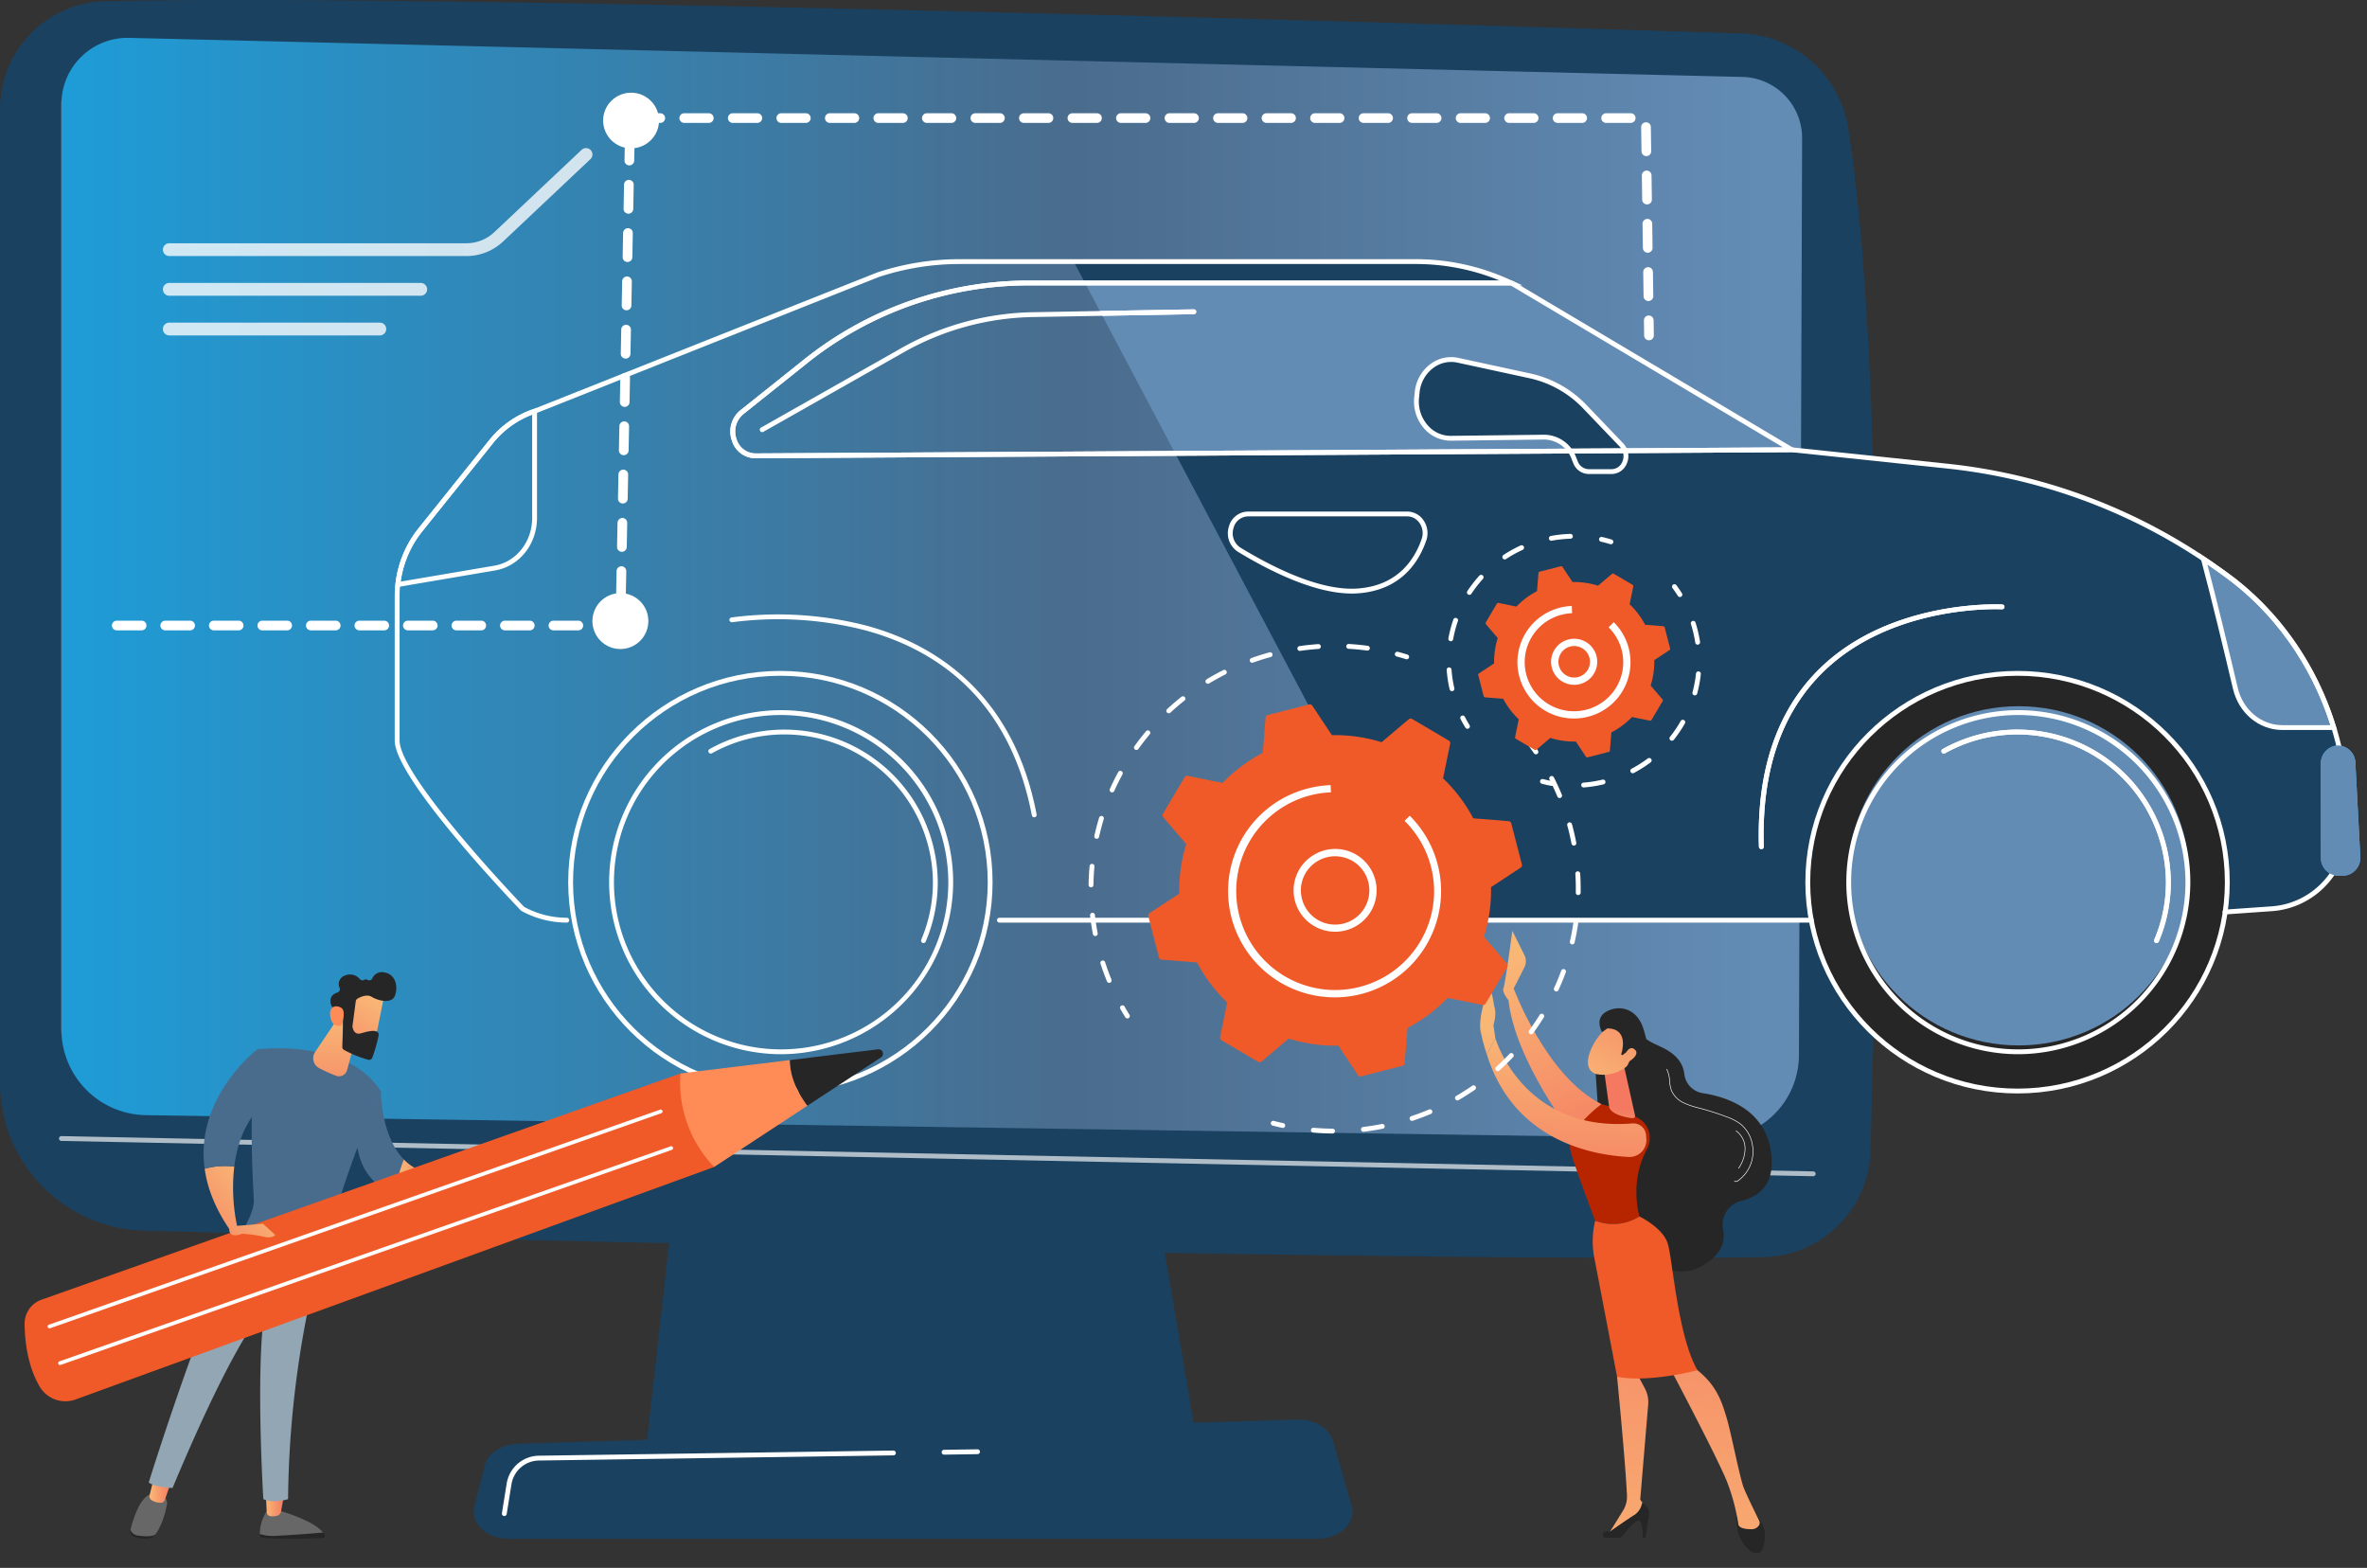 <svg id="b11a6d8d-58c2-41bd-98fd-bd20dd4760d1" data-name="Layer 1" xmlns="http://www.w3.org/2000/svg" xmlns:xlink="http://www.w3.org/1999/xlink" viewBox="0 0 782.73 518.444">
  <rect x="0" y="0" width="782.73" height="518.444" fill="#333333" stroke="none"/>
  <defs>
    <style>
      .aa10dda2-fc12-4e5d-ae1d-2f83db899f1c {
        fill: none;
      }

      .a4cb77e8-0e86-4561-bdef-0c7e020da766 {
        fill: #1a4160;
      }

      .bd907d86-09cb-426b-b17e-30398531b12b {
        fill: url(#bcb7d7eb-841c-4cfb-807d-66d88a51cb7a);
      }

      .acecd833-b904-46b4-8ab4-26f32f34b7fc, .e865f8f2-5865-4b49-b04a-24ada658d8ef {
        fill: #fff;
      }

      .e865f8f2-5865-4b49-b04a-24ada658d8ef {
        opacity: 0.65;
      }

      .b9335176-c6ea-4cef-a0cc-ce4027264989 {
        clip-path: url(#b3429793-fc0b-4f19-b8b4-f529071e811b);
      }

      .f63bf5b0-0f82-46eb-8482-2c352e5394b1 {
        fill: #638cb5;
      }

      .b240e3ca-c8d6-4770-9698-f9e60a5daa86 {
        fill: url(#baa96b04-16dd-43ae-bd45-e29acb10be5e);
      }

      .f7c37194-7d51-40bd-80bf-8087261d67a8 {
        fill: url(#b76c4d42-7fac-4966-9ecf-b524f7ecf812);
      }

      .abf3b8f7-1db8-420a-812f-ef79f7b4e6e5 {
        fill: url(#be868309-e6d5-430e-9371-c43b7c673902);
      }

      .be743f7f-c270-42e9-b86c-a047aba57da5 {
        fill: url(#ba804e92-eede-43a8-813b-2d848702a7ec);
      }

      .fd35b1c6-0410-4693-b799-63a0b67bf8aa {
        fill: #262626;
      }

      .a5730b95-d26d-438b-944d-22f22af8f87e {
        fill: #676767;
      }

      .e26017bd-157d-4047-a355-e8b80798b4c1 {
        fill: url(#abd2ba90-d80e-413b-9a28-cf5c0cbf1e4a);
      }

      .b4df9105-df54-4cdc-a6cc-c83b1b913a7b {
        fill: url(#a331bbb6-7569-4922-9ad9-0fbb0dcc8f96);
      }

      .bcb50a1c-290b-4e5e-a857-28cec72052ee {
        fill: #93a6b3;
      }

      .af645256-7126-4bea-ad90-a47699940d06 {
        fill: #4a6c8c;
      }

      .b84125f9-7267-45ed-ae30-a98033a4cdee {
        fill: url(#bb379d4c-4cda-4376-90ba-31c3833f1c8e);
      }

      .bd8b0466-b924-4c9d-b77c-5ff10dcef9d8 {
        fill: url(#a8bebe8c-5433-436a-b655-d50a33b66c4b);
      }

      .be87b0a4-ce49-4e61-bff1-487e00e60997 {
        fill: url(#f99091fa-c737-4825-aa63-fa76dcf58133);
      }

      .f0c5a18d-8046-47bb-80ba-4d0095134a3d {
        fill: url(#f9f1b095-b042-4bd7-abdf-05d7dc704763);
      }

      .ec9824e4-e040-4348-9e54-df979b4f18d2 {
        fill: url(#b3c36bd4-a38f-40d0-b939-7152f13fb99c);
      }

      .a2024f9f-d9a5-4784-b987-c8fe003cbd61 {
        fill: #ff8c56;
      }

      .b5ec7f30-3317-4c40-a3db-549f7e24e0e6 {
        fill: url(#f98f9ccf-07f1-46a4-8545-a799d259f91a);
      }

      .f8033780-3e4d-43ca-a0a4-e811a1188707 {
        fill: #f05a28;
      }

      .e6445db9-748a-4840-8d80-e2130e78b70b {
        fill: url(#e47f4690-c10d-4eed-8361-0914751ecc57);
      }

      .aab01443-f1ad-4a75-8c20-8278eb1ef30d {
        opacity: 0.78;
      }

      .f89a142a-0a07-4880-af30-f6a52463662d {
        fill: url(#a25802f5-f597-4dd8-9440-9f1acd45b888);
      }

      .e24bc01b-1fd8-41a3-bfba-6a5a73b1f658 {
        fill: url(#f316cec6-abc7-44e9-91ed-abed59ce2c4f);
      }

      .e496eabb-2701-4cfb-9513-a09aa356bf9f {
        fill: url(#a5c15aaa-7115-4c65-ac14-f92748876cef);
      }

      .e3b23ac1-1c8c-4c5d-938b-5ff64e471e86 {
        fill: url(#a2414173-f2f4-4577-8d41-60f971de9890);
      }

      .b26a98de-2543-4b99-aa48-ccecd2523e1f {
        fill: #b72500;
      }

      .edc904f1-404a-487c-adbb-1f6139603230 {
        fill: url(#f7cde06a-ad3d-4a7a-988e-56ee39a83564);
      }

      .e56803fa-865d-488a-941e-4141e090c0bd {
        fill: url(#f6331ce0-6959-49bd-a7fb-f5528aac713b);
      }

      .aff6f049-20af-4765-ab01-8d6a97c8d1c2 {
        fill: url(#a6f97736-1138-48cf-aee6-997127aec9ee);
      }

      .ec1a068c-fa75-4ea9-bebc-431e60d74564 {
        fill: url(#e86bf1ee-630a-4a78-8a84-63a318cab105);
      }

      .fe649792-f928-4040-80ae-5519ac5aaa3d {
        fill: url(#bf345262-8fd5-4d61-a882-2746c2d746bf);
      }
    </style>
    <linearGradient id="bcb7d7eb-841c-4cfb-807d-66d88a51cb7a" x1="20.305" y1="194.491" x2="595.925" y2="194.491" gradientUnits="userSpaceOnUse">
      <stop offset="0" stop-color="#cce0f4"/>
      <stop offset="0" stop-color="#c3dcf2"/>
      <stop offset="0" stop-color="#a9d2ee"/>
      <stop offset="0" stop-color="#80c2e7"/>
      <stop offset="0" stop-color="#47acde"/>
      <stop offset="0" stop-color="#1e9cd7"/>
      <stop offset="0.58" stop-color="#4a6c8d"/>
      <stop offset="0.978" stop-color="#638cb5"/>
    </linearGradient>
    <clipPath id="b3429793-fc0b-4f19-b8b4-f529071e811b">
      <polygon class="aa10dda2-fc12-4e5d-ae1d-2f83db899f1c" points="334.614 47.847 500.253 360.903 819.213 365.644 819.213 212.686 542.597 62.688 334.614 47.847"/>
    </clipPath>
    <linearGradient id="baa96b04-16dd-43ae-bd45-e29acb10be5e" x1="796.82" y1="242.998" x2="693.748" y2="356.145" gradientUnits="userSpaceOnUse">
      <stop offset="0" stop-color="#53d8ff"/>
      <stop offset="1" stop-color="#3840f7"/>
    </linearGradient>
    <linearGradient id="b76c4d42-7fac-4966-9ecf-b524f7ecf812" x1="140.758" y1="144.35" x2="175.609" y2="197.014" gradientUnits="userSpaceOnUse">
      <stop offset="0" stop-color="#fdf53f"/>
      <stop offset="1" stop-color="#d93c65"/>
    </linearGradient>
    <linearGradient id="be868309-e6d5-430e-9371-c43b7c673902" x1="188.697" y1="291.706" x2="327.427" y2="291.706" gradientUnits="userSpaceOnUse">
      <stop offset="0" stop-color="#2b3582"/>
      <stop offset="1" stop-color="#150e42"/>
    </linearGradient>
    <linearGradient id="ba804e92-eede-43a8-813b-2d848702a7ec" x1="313.396" y1="201.045" x2="160.142" y2="452.146" gradientUnits="userSpaceOnUse">
      <stop offset="0" stop-color="#233894"/>
      <stop offset="0.996" stop-color="#dd397a"/>
    </linearGradient>
    <linearGradient id="abd2ba90-d80e-413b-9a28-cf5c0cbf1e4a" x1="-2291.202" y1="497.73" x2="-2285.147" y2="497.73" gradientTransform="translate(2379.119)" gradientUnits="userSpaceOnUse">
      <stop offset="0" stop-color="#f9b776"/>
      <stop offset="1" stop-color="#f47960"/>
    </linearGradient>
    <linearGradient id="a331bbb6-7569-4922-9ad9-0fbb0dcc8f96" x1="-2329.693" y1="492.705" x2="-2322.458" y2="492.705" xlink:href="#abd2ba90-d80e-413b-9a28-cf5c0cbf1e4a"/>
    <linearGradient id="bb379d4c-4cda-4376-90ba-31c3833f1c8e" x1="-2305.253" y1="466.087" x2="-2301.796" y2="459.173" gradientTransform="translate(2379.119)" xlink:href="#baa96b04-16dd-43ae-bd45-e29acb10be5e"/>
    <linearGradient id="a8bebe8c-5433-436a-b655-d50a33b66c4b" x1="-2296.574" y1="387.693" x2="-2322.223" y2="410.406" xlink:href="#abd2ba90-d80e-413b-9a28-cf5c0cbf1e4a"/>
    <linearGradient id="f99091fa-c737-4825-aa63-fa76dcf58133" x1="-2248.255" y1="389.851" x2="-2227.97" y2="389.851" xlink:href="#abd2ba90-d80e-413b-9a28-cf5c0cbf1e4a"/>
    <linearGradient id="f9f1b095-b042-4bd7-abdf-05d7dc704763" x1="-2267.974" y1="335.881" x2="-2268.195" y2="373.595" xlink:href="#abd2ba90-d80e-413b-9a28-cf5c0cbf1e4a"/>
    <linearGradient id="b3c36bd4-a38f-40d0-b939-7152f13fb99c" x1="-2784.216" y1="1943.78" x2="-2802.804" y2="1968.37" gradientTransform="translate(2601.393 -1991.674) rotate(-8.21)" xlink:href="#abd2ba90-d80e-413b-9a28-cf5c0cbf1e4a"/>
    <linearGradient id="f98f9ccf-07f1-46a4-8545-a799d259f91a" x1="-2230.125" y1="387.479" x2="-2222.86" y2="387.479" xlink:href="#abd2ba90-d80e-413b-9a28-cf5c0cbf1e4a"/>
    <linearGradient id="e47f4690-c10d-4eed-8361-0914751ecc57" x1="-2286.368" y1="399.099" x2="-2312.13" y2="421.912" xlink:href="#abd2ba90-d80e-413b-9a28-cf5c0cbf1e4a"/>
    <linearGradient id="a25802f5-f597-4dd8-9440-9f1acd45b888" x1="498.724" y1="317.582" x2="529.763" y2="387.667" gradientTransform="matrix(1, 0, 0, 1, 0, 0)" xlink:href="#abd2ba90-d80e-413b-9a28-cf5c0cbf1e4a"/>
    <linearGradient id="f316cec6-abc7-44e9-91ed-abed59ce2c4f" x1="499.333" y1="317.306" x2="530.392" y2="387.436" gradientTransform="matrix(1, 0, 0, 1, 0, 0)" xlink:href="#abd2ba90-d80e-413b-9a28-cf5c0cbf1e4a"/>
    <linearGradient id="a5c15aaa-7115-4c65-ac14-f92748876cef" x1="534.031" y1="541.66" x2="547.631" y2="382.716" gradientTransform="matrix(1, 0, 0, 1, 0, 0)" xlink:href="#abd2ba90-d80e-413b-9a28-cf5c0cbf1e4a"/>
    <linearGradient id="a2414173-f2f4-4577-8d41-60f971de9890" x1="561.511" y1="544.012" x2="575.111" y2="385.053" gradientTransform="matrix(1, 0, 0, 1, 0, 0)" xlink:href="#abd2ba90-d80e-413b-9a28-cf5c0cbf1e4a"/>
    <linearGradient id="f7cde06a-ad3d-4a7a-988e-56ee39a83564" x1="532.523" y1="384.985" x2="535.078" y2="366.298" gradientTransform="matrix(1, 0, 0, 1, 0, 0)" xlink:href="#abd2ba90-d80e-413b-9a28-cf5c0cbf1e4a"/>
    <linearGradient id="f6331ce0-6959-49bd-a7fb-f5528aac713b" x1="526.055" y1="360.911" x2="548.368" y2="321.201" gradientTransform="matrix(1, 0, 0, 1, 0, 0)" xlink:href="#abd2ba90-d80e-413b-9a28-cf5c0cbf1e4a"/>
    <linearGradient id="a6f97736-1138-48cf-aee6-997127aec9ee" x1="530.826" y1="363.576" x2="553.139" y2="323.867" gradientTransform="matrix(1, 0, 0, 1, 0, 0)" xlink:href="#abd2ba90-d80e-413b-9a28-cf5c0cbf1e4a"/>
    <linearGradient id="e86bf1ee-630a-4a78-8a84-63a318cab105" x1="518.941" y1="341.296" x2="516.54" y2="400.403" gradientTransform="matrix(1, 0, 0, 1, 0, 0)" xlink:href="#abd2ba90-d80e-413b-9a28-cf5c0cbf1e4a"/>
    <linearGradient id="bf345262-8fd5-4d61-a882-2746c2d746bf" x1="491.986" y1="340.782" x2="489.748" y2="395.858" gradientTransform="matrix(1, 0, 0, 1, 0, 0)" xlink:href="#abd2ba90-d80e-413b-9a28-cf5c0cbf1e4a"/>
  </defs>
  <g>
    <polygon class="a4cb77e8-0e86-4561-bdef-0c7e020da766" points="229.3 339.366 213.546 480.034 396.329 480.034 372.521 339.366 229.3 339.366"/>
    <path class="a4cb77e8-0e86-4561-bdef-0c7e020da766" d="M435.7,508.814H168.184c-7.267,0-12.725-5.15-11.32-10.683l3.433-13.515c1.032-4.065,5.524-7.049,10.859-7.215l257.9-8.011c5.573-.173,10.508,2.772,11.723,7l6.188,21.527C448.57,503.506,443.086,508.814,435.7,508.814Z"/>
    <path class="a4cb77e8-0e86-4561-bdef-0c7e020da766" d="M0,35.922V358.087a48.975,48.975,0,0,0,47.826,48.858c118.2,3.034,422.626,10.392,535.141,8.74a36.043,36.043,0,0,0,35.562-34.936c2.17-74.843,5.694-254.816-7.346-338.371A37.115,37.115,0,0,0,575.64,11.055C476.607,7.9,147.346-2.114,34.884.4A35.6,35.6,0,0,0,0,35.922Z"/>
    <path class="bd907d86-09cb-426b-b17e-30398531b12b" d="M20.305,34.354V340.433a28.379,28.379,0,0,0,28.018,28.313l518.457,7.717a27.623,27.623,0,0,0,28.1-27.453l1.049-303.344a20.2,20.2,0,0,0-19.751-20.223l-533.4-12.92A21.889,21.889,0,0,0,20.305,34.354Z"/>
    <path class="e865f8f2-5865-4b49-b04a-24ada658d8ef" d="M599.6,388.939h-.016L20.289,377.264a.8.8,0,1,1,.033-1.6l579.292,11.675a.8.8,0,0,1-.016,1.6Z"/>
    <path class="acecd833-b904-46b4-8ab4-26f32f34b7fc" d="M312.193,480.994a.8.8,0,0,1-.011-1.6l11.051-.16h.012a.8.8,0,0,1,.012,1.6l-11.052.161Z"/>
    <path class="acecd833-b904-46b4-8ab4-26f32f34b7fc" d="M166.769,501.294a.789.789,0,0,1-.128-.01.8.8,0,0,1-.666-.914l1.577-9.83a10.928,10.928,0,0,1,10.666-9.194l117.214-1.706a.834.834,0,0,1,.814.787.8.8,0,0,1-.79.81l-117.214,1.706a9.331,9.331,0,0,0-9.106,7.848l-1.576,9.83A.8.8,0,0,1,166.769,501.294Z"/>
  </g>
  <g>
    <g class="b9335176-c6ea-4cef-a0cc-ce4027264989">
      <g>
        <path class="f63bf5b0-0f82-46eb-8482-2c352e5394b1" d="M266.209,119.632,245.363,136.27c-5.789,4.62-2.723,14.5,4.489,14.461l342.681-2.011L499.76,93.569H339.549A117.439,117.439,0,0,0,266.209,119.632Z"/>
        <path class="a4cb77e8-0e86-4561-bdef-0c7e020da766" d="M776.611,268.029c-.3-2.8-.606-5.6-.915-8.372-3.17-28.468-17.763-54.021-39.973-69.925L734,188.5a187.326,187.326,0,0,0-89.481-34.307l-51.988-5.474-342.681,2.011c-7.212.036-10.278-9.841-4.489-14.461l20.846-16.638a117.439,117.439,0,0,1,73.34-26.063H499.76l-1.2-.538A74.237,74.237,0,0,0,468.175,86.5H317.3a86.007,86.007,0,0,0-27.041,4.375L176.781,135.978a31.116,31.116,0,0,0-14.445,10.151L138.9,175.352a35.009,35.009,0,0,0-7.563,21.873v47.621c0,12.6,41.5,55.667,41.5,55.667a30.377,30.377,0,0,0,14.593,3.761H697.207l54.143-3.788C766.855,299.4,778.387,284.608,776.611,268.029Z"/>
        <path class="b240e3ca-c8d6-4770-9698-f9e60a5daa86" d="M774.811,289.6h-1.62a5.936,5.936,0,0,1-5.713-6.136V252.631a5.935,5.935,0,0,1,5.713-6.136h0a5.907,5.907,0,0,1,5.7,5.79l1.62,30.834A5.964,5.964,0,0,1,774.811,289.6Z"/>
        <path class="f63bf5b0-0f82-46eb-8482-2c352e5394b1" d="M754.707,240.577h17.01a97.472,97.472,0,0,0-35.994-50.845L734,188.5q-2.658-1.9-5.372-3.706c3.473,13.012,7.755,30.854,10.574,42.828C741,235.249,747.382,240.577,754.707,240.577Z"/>
        <path class="f7c37194-7d51-40bd-80bf-8087261d67a8" d="M176.781,171.239V135.978a31.116,31.116,0,0,0-14.445,10.151L138.9,175.352a34.733,34.733,0,0,0-7.319,17.928l32-5.437C171.18,186.551,176.781,179.509,176.781,171.239Z"/>
        <path class="a4cb77e8-0e86-4561-bdef-0c7e020da766" d="M412.777,169.946h52.546c4.1,0,6.987,4.375,5.566,8.5-2.4,6.985-8.13,15.9-21.741,16.936-12.241.936-27.669-6.508-39.307-13.581C404.566,178.6,406.715,169.946,412.777,169.946Z"/>
        <ellipse class="abf3b8f7-1db8-420a-812f-ef79f7b4e6e5" cx="258.062" cy="291.707" rx="69.365" ry="69.056"/>
        <ellipse class="be743f7f-c270-42e9-b86c-a047aba57da5" cx="258.062" cy="291.707" rx="56.332" ry="56.081"/>
        <ellipse class="fd35b1c6-0410-4693-b799-63a0b67bf8aa" cx="667.172" cy="291.707" rx="69.365" ry="69.056"/>
        <ellipse class="f63bf5b0-0f82-46eb-8482-2c352e5394b1" cx="667.52" cy="289.601" rx="56.332" ry="56.081"/>
        <path class="acecd833-b904-46b4-8ab4-26f32f34b7fc" d="M713.128,311.833a.825.825,0,0,1-.313-.063.8.8,0,0,1-.426-1.047,48.354,48.354,0,0,0,3.857-19.017,49.128,49.128,0,0,0-73.029-42.648.8.8,0,1,1-.784-1.393,50.733,50.733,0,0,1,75.417,44.041,49.941,49.941,0,0,1-3.983,19.639A.8.8,0,0,1,713.128,311.833Z"/>
        <path class="acecd833-b904-46b4-8ab4-26f32f34b7fc" d="M305.379,311.833a.825.825,0,0,1-.313-.063.8.8,0,0,1-.426-1.047,48.353,48.353,0,0,0,3.856-19.017,49.128,49.128,0,0,0-73.028-42.648.8.8,0,1,1-.784-1.393A50.733,50.733,0,0,1,310.1,291.706a49.951,49.951,0,0,1-3.983,19.639A.8.8,0,0,1,305.379,311.833Z"/>
        <path class="acecd833-b904-46b4-8ab4-26f32f34b7fc" d="M342,270.251a.8.8,0,0,1-.787-.65c-3.4-17.806-10.718-32.237-21.745-42.891-8.82-8.522-20.031-14.671-33.32-18.279a115.593,115.593,0,0,0-44.01-2.683.809.809,0,0,1-.924-.654.8.8,0,0,1,.657-.922,117.434,117.434,0,0,1,44.7,2.718c21.313,5.785,48.368,21.308,56.22,62.413a.8.8,0,0,1-.638.934A.866.866,0,0,1,342,270.251Z"/>
        <path class="acecd833-b904-46b4-8ab4-26f32f34b7fc" d="M582.451,280.772a.8.8,0,0,1-.8-.773c-.8-25.4,6.034-45.294,20.306-59.126,23.566-22.837,59.732-21.019,60.095-21a.8.8,0,1,1-.094,1.594c-.354-.017-35.84-1.79-58.89,20.557-13.931,13.505-20.6,32.993-19.813,57.922a.8.8,0,0,1-.777.823Z"/>
        <path class="acecd833-b904-46b4-8ab4-26f32f34b7fc" d="M252.04,142.89a.8.8,0,0,1-.4-1.493L298.1,115.078a91.589,91.589,0,0,1,43.367-11.839l53.3-.952a.81.81,0,0,1,.817.785.8.8,0,0,1-.788.812l-53.3.953a89.972,89.972,0,0,0-42.6,11.629l-46.462,26.319A.8.8,0,0,1,252.04,142.89Z"/>
        <path class="a4cb77e8-0e86-4561-bdef-0c7e020da766" d="M536.225,147.169,524.176,134.6a35.707,35.707,0,0,0-18.2-10.3l-23.83-5.162c-6.539-1.416-12.8,3.508-13.514,10.632l-.168,1.673c-.729,7.256,4.607,13.567,11.4,13.484l30.7-.375a10.6,10.6,0,0,1,9.863,6.891l.565,1.413a4.761,4.761,0,0,0,4.369,3.091h7.55C537.181,155.94,539.287,150.365,536.225,147.169Z"/>
      </g>
    </g>
    <g>
      <path class="acecd833-b904-46b4-8ab4-26f32f34b7fc" d="M249.814,151.529a8.124,8.124,0,0,1-7.725-5.675,9,9,0,0,1,2.772-10.206l20.846-16.639.5.623-.5-.623A119.021,119.021,0,0,1,339.549,92.77H499.982l.19.114L595.413,149.5l-345.556,2.028Zm16.9-31.274-20.846,16.639a7.46,7.46,0,0,0-2.263,8.426,6.593,6.593,0,0,0,6.21,4.612h.036l339.805-1.994-90.114-53.57H339.549a117.4,117.4,0,0,0-72.838,25.887Z"/>
      <path class="acecd833-b904-46b4-8ab4-26f32f34b7fc" d="M187.424,305.073a31.32,31.32,0,0,1-14.98-3.86l-.193-.147c-1.7-1.768-41.722-43.442-41.722-56.22V197.224a35.819,35.819,0,0,1,7.739-22.371l23.441-29.223a31.884,31.884,0,0,1,14.818-10.41L289.961,90.132A86.735,86.735,0,0,1,317.3,85.7H468.175a74.66,74.66,0,0,1,30.713,6.6l4.611,2.065H339.549a117.4,117.4,0,0,0-72.838,25.887l-20.846,16.639a7.46,7.46,0,0,0-2.263,8.426,6.593,6.593,0,0,0,6.21,4.612h.036l342.725-2.011,52.032,5.48a188.778,188.778,0,0,1,89.866,34.452l1.72,1.23c22.412,16.049,37.1,41.74,40.3,70.486.31,2.775.616,5.577.916,8.374a31.4,31.4,0,0,1-7.02,23.486,27.191,27.191,0,0,1-18.983,9.853l-15.519,1.086a.8.8,0,1,1-.113-1.593l15.52-1.086a25.6,25.6,0,0,0,17.865-9.286,29.805,29.805,0,0,0,6.655-22.289c-.3-2.8-.606-5.6-.916-8.369-3.15-28.3-17.6-53.581-39.644-69.365l-1.72-1.23a187.17,187.17,0,0,0-89.1-34.161l-51.945-5.47-342.635,2.01a8.141,8.141,0,0,1-7.768-5.675,9,9,0,0,1,2.772-10.206l20.846-16.639A119.021,119.021,0,0,1,339.549,92.77H495.921A72.912,72.912,0,0,0,468.175,87.3H317.3a85.085,85.085,0,0,0-26.788,4.335L177.078,136.72a30.341,30.341,0,0,0-14.116,9.907L139.521,175.85a34.222,34.222,0,0,0-7.387,21.374v47.622c0,11.875,39.086,52.831,41.19,55.026a29.7,29.7,0,0,0,14.1,3.6.8.8,0,1,1,0,1.6Z"/>
      <path class="acecd833-b904-46b4-8ab4-26f32f34b7fc" d="M598.957,305.073H330.5a.8.8,0,1,1,0-1.6H598.957a.8.8,0,1,1,0,1.6Z"/>
      <path class="f63bf5b0-0f82-46eb-8482-2c352e5394b1" d="M774.811,289.6h-1.62a5.936,5.936,0,0,1-5.713-6.136V252.631a5.935,5.935,0,0,1,5.713-6.136h0a5.907,5.907,0,0,1,5.7,5.79l1.62,30.834A5.964,5.964,0,0,1,774.811,289.6Z"/>
      <path class="acecd833-b904-46b4-8ab4-26f32f34b7fc" d="M772.8,241.376h-18.1c-7.707,0-14.4-5.581-16.284-13.571-2.927-12.429-7.135-29.944-10.568-42.8l-.547-2.048,1.768,1.179c1.917,1.277,3.681,2.494,5.395,3.721l1.72,1.23c16.989,12.165,29.878,30.37,36.294,51.261Zm-42.851-54.727c3.33,12.642,7.258,29,10.034,40.791,1.711,7.265,7.764,12.338,14.722,12.338h15.92c-6.417-20.125-18.948-37.637-35.373-49.4l-1.72-1.23C732.374,188.319,731.191,187.493,729.951,186.649Z"/>
      <path class="acecd833-b904-46b4-8ab4-26f32f34b7fc" d="M130.662,194.246l.116-1.053a35.426,35.426,0,0,1,7.49-18.34l23.441-29.223a31.884,31.884,0,0,1,14.818-10.41l1.056-.349v36.368c0,8.712-5.834,16.026-13.874,17.391Zm45.317-57.138a30.4,30.4,0,0,0-13.017,9.519L139.521,175.85a33.715,33.715,0,0,0-7.015,16.462l30.934-5.256c7.265-1.234,12.539-7.887,12.539-15.817Z"/>
      <path class="acecd833-b904-46b4-8ab4-26f32f34b7fc" d="M447.032,196.263c-12.277,0-27.079-7.377-37.609-13.776a7.233,7.233,0,0,1-3.079-8.251,6.659,6.659,0,0,1,6.433-5.088h52.546a6.556,6.556,0,0,1,5.355,2.818,7.428,7.428,0,0,1,.97,6.743c-2.541,7.383-8.5,16.407-22.438,17.473Q448.136,196.265,447.032,196.263Zm-34.255-25.518a5.057,5.057,0,0,0-4.888,3.924,5.651,5.651,0,0,0,2.37,6.454c10.958,6.66,26.591,14.41,38.828,13.467,13.072-1,18.659-9.47,21.044-16.4a5.838,5.838,0,0,0-.759-5.3,4.967,4.967,0,0,0-4.049-2.149Z"/>
      <path class="acecd833-b904-46b4-8ab4-26f32f34b7fc" d="M258.062,361.562c-38.69,0-70.167-31.337-70.167-69.856s31.477-69.855,70.167-69.855,70.168,31.337,70.168,69.855S296.753,361.562,258.062,361.562Zm0-138.113c-37.805,0-68.563,30.62-68.563,68.257s30.758,68.258,68.563,68.258,68.563-30.62,68.563-68.258S295.868,223.449,258.062,223.449Z"/>
      <path class="acecd833-b904-46b4-8ab4-26f32f34b7fc" d="M258.062,348.586a56.88,56.88,0,1,1,57.134-56.88A57.072,57.072,0,0,1,258.062,348.586Zm0-112.161a55.283,55.283,0,1,0,55.53,55.281A55.468,55.468,0,0,0,258.062,236.425Z"/>
      <path class="acecd833-b904-46b4-8ab4-26f32f34b7fc" d="M667.172,361.562c-38.69,0-70.167-31.337-70.167-69.856s31.477-69.855,70.167-69.855,70.168,31.337,70.168,69.855S705.863,361.562,667.172,361.562Zm0-138.113c-37.805,0-68.562,30.62-68.562,68.257s30.757,68.258,68.562,68.258,68.563-30.62,68.563-68.258S704.978,223.449,667.172,223.449Z"/>
      <path class="acecd833-b904-46b4-8ab4-26f32f34b7fc" d="M667.172,348.586a56.88,56.88,0,1,1,57.135-56.88A57.072,57.072,0,0,1,667.172,348.586Zm0-112.161a55.283,55.283,0,1,0,55.53,55.281A55.469,55.469,0,0,0,667.172,236.425Z"/>
      <path class="acecd833-b904-46b4-8ab4-26f32f34b7fc" d="M713.128,311.833a.825.825,0,0,1-.313-.063.8.8,0,0,1-.426-1.047,48.354,48.354,0,0,0,3.857-19.017,49.128,49.128,0,0,0-73.029-42.648.8.8,0,1,1-.784-1.393,50.733,50.733,0,0,1,75.417,44.041,49.941,49.941,0,0,1-3.983,19.639A.8.8,0,0,1,713.128,311.833Z"/>
      <path class="acecd833-b904-46b4-8ab4-26f32f34b7fc" d="M305.379,311.833a.825.825,0,0,1-.313-.063.8.8,0,0,1-.426-1.047,48.353,48.353,0,0,0,3.856-19.017,49.128,49.128,0,0,0-73.028-42.648.8.8,0,1,1-.784-1.393A50.733,50.733,0,0,1,310.1,291.706a49.951,49.951,0,0,1-3.983,19.639A.8.8,0,0,1,305.379,311.833Z"/>
      <path class="acecd833-b904-46b4-8ab4-26f32f34b7fc" d="M342,270.251a.8.8,0,0,1-.787-.65c-3.4-17.806-10.718-32.237-21.745-42.891-8.82-8.522-20.031-14.671-33.32-18.279a115.593,115.593,0,0,0-44.01-2.683.809.809,0,0,1-.924-.654.8.8,0,0,1,.657-.922,117.434,117.434,0,0,1,44.7,2.718c21.313,5.785,48.368,21.308,56.22,62.413a.8.8,0,0,1-.638.934A.866.866,0,0,1,342,270.251Z"/>
      <path class="acecd833-b904-46b4-8ab4-26f32f34b7fc" d="M582.451,280.772a.8.8,0,0,1-.8-.773c-.8-25.4,6.034-45.294,20.306-59.126,23.566-22.837,59.732-21.019,60.095-21a.8.8,0,1,1-.094,1.594c-.354-.017-35.84-1.79-58.89,20.557-13.931,13.505-20.6,32.993-19.813,57.922a.8.8,0,0,1-.777.823Z"/>
      <path class="acecd833-b904-46b4-8ab4-26f32f34b7fc" d="M252.04,142.89a.8.8,0,0,1-.4-1.493L298.1,115.078a91.589,91.589,0,0,1,43.367-11.839l53.3-.952a.81.81,0,0,1,.817.785.8.8,0,0,1-.788.812l-53.3.953a89.972,89.972,0,0,0-42.6,11.629l-46.462,26.319A.8.8,0,0,1,252.04,142.89Z"/>
      <path class="acecd833-b904-46b4-8ab4-26f32f34b7fc" d="M532.911,156.739h-7.55a5.553,5.553,0,0,1-5.114-3.594l-.566-1.414a9.787,9.787,0,0,0-8.993-6.388h-.115l-30.7.375a11.676,11.676,0,0,1-8.791-3.873,13.484,13.484,0,0,1-3.419-10.49l.168-1.673a13.127,13.127,0,0,1,5.269-9.362,11.419,11.419,0,0,1,9.215-1.97l23.83,5.161a36.454,36.454,0,0,1,18.612,10.532L536.8,146.618a6.125,6.125,0,0,1,1.158,6.678A5.485,5.485,0,0,1,532.911,156.739Zm-22.222-12.993a11.379,11.379,0,0,1,10.483,7.394l.566,1.413a3.956,3.956,0,0,0,3.623,2.588h7.55a3.854,3.854,0,0,0,3.576-2.474,4.532,4.532,0,0,0-.843-4.946L523.6,135.147A34.848,34.848,0,0,0,505.8,125.073l-23.83-5.161a9.83,9.83,0,0,0-7.931,1.7,11.528,11.528,0,0,0-4.615,8.229l-.168,1.673a11.884,11.884,0,0,0,3,9.251,9.987,9.987,0,0,0,7.589,3.355l30.7-.374Z"/>
    </g>
  </g>
  <g>
    <g>
      <g>
        <path class="fd35b1c6-0410-4693-b799-63a0b67bf8aa" d="M106.821,506.744c-3.683.317-10.074.832-15.112,1.053a14.626,14.626,0,0,1-5.776-.563c0,.112,0,.219.009.318a1.04,1.04,0,0,0,.99.98,177.9,177.9,0,0,0,19.787.02.739.739,0,0,0,.6-1.11A5.986,5.986,0,0,0,106.821,506.744Z"/>
        <path class="a5730b95-d26d-438b-944d-22f22af8f87e" d="M91.709,507.8c5.038-.221,11.429-.736,15.112-1.053-3.621-4.422-15.112-7.4-15.112-7.4H88.464a13.5,13.5,0,0,0-2.531,7.892A14.626,14.626,0,0,0,91.709,507.8Z"/>
        <path class="e26017bd-157d-4047-a355-e8b80798b4c1" d="M87.917,494.067l.3,5.983a1.368,1.368,0,0,0,1.172,1.285,5.341,5.341,0,0,0,2.438-.2,1.617,1.617,0,0,0,1.091-1.242l1.05-5.825Z"/>
      </g>
      <g>
        <g>
          <path class="fd35b1c6-0410-4693-b799-63a0b67bf8aa" d="M45.764,507.752a2.914,2.914,0,0,1-2.623-1.931l-.006.024a2.065,2.065,0,0,0,1.4,2.356,9.182,9.182,0,0,0,3.872.6,3.857,3.857,0,0,0,2.9-1.333l.008-.012C50.115,508.052,48.427,508.121,45.764,507.752Z"/>
          <path class="a5730b95-d26d-438b-944d-22f22af8f87e" d="M53.293,494.029H50.616c-4.077-.083-6.637,8.477-7.475,11.792a2.914,2.914,0,0,0,2.623,1.931c2.663.369,4.351.3,5.554-.293,2.2-2.885,3.3-7.111,3.82-9.578A3.359,3.359,0,0,0,53.293,494.029Z"/>
        </g>
        <path class="b4df9105-df54-4cdc-a6cc-c83b1b913a7b" d="M50.96,488.475l-1.486,5.885a1.6,1.6,0,0,0,.835,1.81,5.714,5.714,0,0,0,3.077.742,1.339,1.339,0,0,0,1.094-.89l2.182-6.191Z"/>
      </g>
      <path class="bcb50a1c-290b-4e5e-a857-28cec72052ee" d="M49.187,490.176c1.849,1.633,7.864,1.849,7.864,1.849,21.664-51.766,30.526-59.12,30.526-59.12-3.128,19.539-.5,62.8-.5,62.8,3.575,1.571,8.184,0,8.184,0a332.025,332.025,0,0,1,11.063-81.876c-14.642-.327-22.429-5.316-24.972-7.318C69.143,426.1,49.187,490.176,49.187,490.176Z"/>
      <path class="af645256-7126-4bea-ad90-a47699940d06" d="M85.067,346.976c-2.771,13.763-1.778,38.4-1.126,49.631.184,3.158-2.031,7.536-3.821,10.523a.936.936,0,0,0,.38,1.318,65.5,65.5,0,0,0,24.915,6.876,1.675,1.675,0,0,0,1.688-1.248c8.727-32.442,18.865-53.173,18.865-53.173C114.776,343.11,85.067,346.976,85.067,346.976Z"/>
      <path class="b84125f9-7267-45ed-ae30-a98033a4cdee" d="M89.056,431.68a.7.7,0,0,1-.361-.1.69.69,0,0,1-.232-.949,21.732,21.732,0,0,1,8.59-7.424.7.7,0,0,1,.927.322.689.689,0,0,1-.324.922,20.714,20.714,0,0,0-8.007,6.9A.7.7,0,0,1,89.056,431.68Z"/>
      <g>
        <path class="bd8b0466-b924-4c9d-b77c-5ff10dcef9d8" d="M67.683,386.475c.89,6.411,3.52,13.4,8.782,20.833l2-1.623a61.222,61.222,0,0,1-1-19.911A24.043,24.043,0,0,0,67.683,386.475Z"/>
        <path class="af645256-7126-4bea-ad90-a47699940d06" d="M88.163,363.958l-3.1-16.982s-20.683,15.739-17.384,39.5a24.043,24.043,0,0,1,9.786-.7C78.414,378.149,81.239,369.872,88.163,363.958Z"/>
      </g>
      <g>
        <path class="af645256-7126-4bea-ad90-a47699940d06" d="M125.968,360.9l-7.984,17.117c1.291,10.334,6.867,14.8,12.88,16.517a36.208,36.208,0,0,1,2.681-11.148C125.862,375.493,125.968,360.9,125.968,360.9Z"/>
        <path class="be87b0a4-ce49-4e61-bff1-487e00e60997" d="M133.545,383.389a36.208,36.208,0,0,0-2.681,11.148c16.041,6.2,20.286-5.821,20.286-5.821l-2.965-.521C141.49,388.9,136.813,386.749,133.545,383.389Z"/>
      </g>
      <path class="f0c5a18d-8046-47bb-80ba-4d0095134a3d" d="M118.612,339.77l-3.854,14.105a2.76,2.76,0,0,1-3.687,1.827,55.911,55.911,0,0,1-5.555-2.527,3.688,3.688,0,0,1-1.31-5.314l8.013-11.895Z"/>
    </g>
    <g>
      <path class="ec9824e4-e040-4348-9e54-df979b4f18d2" d="M127.044,329.053c.035.242-3.214,16.1-3.214,16.1l-9.054-2.04.837-15.483S126.456,325,127.044,329.053Z"/>
      <path class="fd35b1c6-0410-4693-b799-63a0b67bf8aa" d="M117.65,331.077l-1.082,8.116a1.117,1.117,0,0,0,0,.311c.091.636.567,2.8,2.763,2.183,1.992-.562,3.819-1.046,5.081-.661a1.141,1.141,0,0,1,.79,1.322,49.241,49.241,0,0,1-2.084,7.387,1.147,1.147,0,0,1-1.391.675,37.189,37.189,0,0,1-7.981-3.251,1.144,1.144,0,0,1-.559-1.03c.087-2.048.327-8.276.125-10.022-.191-1.639-2.211-2.62-3.088-2.972a1.13,1.13,0,0,1-.629-.629c-.406-1.013-.966-3.36,2-4.321a1.145,1.145,0,0,0,.728-1.481A2.965,2.965,0,0,1,114,322.6a4.22,4.22,0,0,1,5.022,1.2,1.153,1.153,0,0,0,1.464.172.912.912,0,0,1,1.034.035,1.134,1.134,0,0,0,1.6-.484,3.434,3.434,0,0,1,3.986-1.977c4.057.692,4.516,5.168,3.446,7.79s-5.426,1.624-7.611.3c-1.661-1-3.816.048-4.754.611A1.133,1.133,0,0,0,117.65,331.077Z"/>
      <path class="a2024f9f-d9a5-4784-b987-c8fe003cbd61" d="M112.948,339.066s1.668-4.65-.045-5.789-4.252-.547-3.693,2.821C109.905,340.288,112.948,339.066,112.948,339.066Z"/>
    </g>
    <path class="b5ec7f30-3317-4c40-a3db-549f7e24e0e6" d="M149.96,390.915c.808.628,3.574-.683,5.267-1.59a1.934,1.934,0,0,0,.941-2.291c-.407-1.279-1.086-2.93-1.922-3.138C152.858,383.551,146.633,388.327,149.96,390.915Z"/>
    <g>
      <g>
        <path class="f8033780-3e4d-43ca-a0a4-e811a1188707" d="M13.751,429.756,225,354.961l11.177,30.907L25,462.752a9.869,9.869,0,0,1-11.894-4.286c-2.469-4.22-4.828-10.815-4.97-20.691A8.4,8.4,0,0,1,13.751,429.756Z"/>
        <g>
          <path class="fd35b1c6-0410-4693-b799-63a0b67bf8aa" d="M290.348,346.973l-29.18,3.566c.031,4,1.346,9.171,5.8,15.105l24.369-16A1.46,1.46,0,0,0,290.348,346.973Z"/>
          <path class="a2024f9f-d9a5-4784-b987-c8fe003cbd61" d="M225,354.961a40.389,40.389,0,0,0,11.177,30.907l30.793-20.224c-4.451-5.934-5.766-11.106-5.8-15.105Z"/>
        </g>
      </g>
      <path class="acecd833-b904-46b4-8ab4-26f32f34b7fc" d="M16.371,439.234a.618.618,0,0,1-.207-1.2l202.105-71.107a.618.618,0,1,1,.414,1.165L16.578,439.2A.627.627,0,0,1,16.371,439.234Z"/>
      <path class="acecd833-b904-46b4-8ab4-26f32f34b7fc" d="M19.858,451.359a.617.617,0,0,1-.207-1.2l202.105-71.108a.618.618,0,1,1,.413,1.165l-202.1,71.108A.619.619,0,0,1,19.858,451.359Z"/>
    </g>
    <path class="e6445db9-748a-4840-8d80-e2130e78b70b" d="M77.64,405.4l9.337-.757,4.043,3.71s-.956,1.317-3.947.56a42.957,42.957,0,0,0-7.087-.942s-4.129,1.853-4.179-1.614Z"/>
  </g>
  <path class="acecd833-b904-46b4-8ab4-26f32f34b7fc" d="M214.394,205.326a9.242,9.242,0,1,1-9.241-9.2A9.22,9.22,0,0,1,214.394,205.326Z"/>
  <ellipse class="acecd833-b904-46b4-8ab4-26f32f34b7fc" cx="208.687" cy="39.851" rx="9.241" ry="9.2"/>
  <path class="acecd833-b904-46b4-8ab4-26f32f34b7fc" d="M206.727,208.43h-7.568a1.6,1.6,0,1,1,0-3.194h4.42l.009-.453a1.6,1.6,0,0,1,3.208.061Zm-15.591,0h-8.023a1.6,1.6,0,1,1,0-3.194h8.023a1.6,1.6,0,1,1,0,3.194Zm-16.045,0h-8.023a1.6,1.6,0,1,1,0-3.194h8.023a1.6,1.6,0,1,1,0,3.194Zm-16.046,0h-8.023a1.6,1.6,0,1,1,0-3.194h8.023a1.6,1.6,0,1,1,0,3.194Zm-16.045,0h-8.023a1.6,1.6,0,1,1,0-3.194H143a1.6,1.6,0,1,1,0,3.194Zm-16.046,0h-8.022a1.6,1.6,0,1,1,0-3.194h8.022a1.6,1.6,0,1,1,0,3.194Zm-16.045,0h-8.023a1.6,1.6,0,1,1,0-3.194h8.023a1.6,1.6,0,1,1,0,3.194Zm-16.045,0H86.841a1.6,1.6,0,1,1,0-3.194h8.023a1.6,1.6,0,1,1,0,3.194Zm-16.046,0H70.8a1.6,1.6,0,1,1,0-3.194h8.022a1.6,1.6,0,1,1,0,3.194Zm-16.045,0H54.75a1.6,1.6,0,1,1,0-3.194h8.023a1.6,1.6,0,1,1,0,3.194Zm-16.046,0H38.705a1.6,1.6,0,1,1,0-3.194h8.022a1.6,1.6,0,1,1,0,3.194Zm158.619-10h-.031a1.6,1.6,0,0,1-1.573-1.628l.153-7.986a1.6,1.6,0,0,1,1.6-1.567h.032a1.6,1.6,0,0,1,1.573,1.628l-.154,7.986A1.6,1.6,0,0,1,205.346,198.426Zm.308-15.971h-.031a1.6,1.6,0,0,1-1.574-1.628l.154-7.986a1.64,1.64,0,0,1,1.635-1.567,1.6,1.6,0,0,1,1.574,1.628l-.154,7.986A1.6,1.6,0,0,1,205.654,182.455Zm.308-15.971h-.031a1.6,1.6,0,0,1-1.574-1.628l.154-7.985a1.6,1.6,0,0,1,3.209.061l-.154,7.985A1.6,1.6,0,0,1,205.962,166.484Zm.308-15.971h-.032a1.6,1.6,0,0,1-1.573-1.628l.154-7.985a1.618,1.618,0,0,1,1.635-1.567,1.6,1.6,0,0,1,1.573,1.628l-.153,7.985A1.6,1.6,0,0,1,206.27,150.513Zm.308-15.972h-.032a1.6,1.6,0,0,1-1.573-1.627l.154-7.986a1.6,1.6,0,0,1,3.208.061l-.154,7.985A1.6,1.6,0,0,1,206.578,134.541Zm.308-15.97h-.032a1.6,1.6,0,0,1-1.573-1.628l.154-7.986a1.6,1.6,0,0,1,1.6-1.567h.031a1.6,1.6,0,0,1,1.573,1.628L208.489,117A1.6,1.6,0,0,1,206.886,118.571Zm338.405-6.062a1.6,1.6,0,0,1-1.6-1.574l-.071-4.99a1.6,1.6,0,0,1,1.582-1.62,1.627,1.627,0,0,1,1.627,1.575l.071,4.989a1.6,1.6,0,0,1-1.582,1.62Zm-338.1-9.909h-.032a1.6,1.6,0,0,1-1.573-1.628l.154-7.985a1.6,1.6,0,0,1,1.6-1.567h.031a1.6,1.6,0,0,1,1.574,1.627l-.154,7.986A1.6,1.6,0,0,1,207.194,102.6Zm337.912-3.066a1.6,1.6,0,0,1-1.6-1.575l-.114-7.986a1.6,1.6,0,0,1,1.582-1.62,1.579,1.579,0,0,1,1.627,1.575l.114,7.986a1.6,1.6,0,0,1-1.582,1.62Zm-337.6-12.9h-.032A1.6,1.6,0,0,1,205.9,85l.154-7.985a1.624,1.624,0,0,1,1.635-1.567,1.6,1.6,0,0,1,1.574,1.628l-.155,7.985A1.6,1.6,0,0,1,207.5,86.629Zm337.375-3.068a1.6,1.6,0,0,1-1.6-1.574L543.159,74a1.6,1.6,0,0,1,1.582-1.62h.023a1.6,1.6,0,0,1,1.6,1.575l.114,7.986a1.6,1.6,0,0,1-1.581,1.62ZM207.81,70.658h-.032a1.6,1.6,0,0,1-1.573-1.628l.154-7.986a1.6,1.6,0,0,1,1.6-1.567h.031a1.6,1.6,0,0,1,1.573,1.628l-.154,7.986A1.6,1.6,0,0,1,207.81,70.658Zm336.84-3.069a1.6,1.6,0,0,1-1.605-1.575l-.114-7.986a1.6,1.6,0,0,1,1.582-1.62h.023a1.6,1.6,0,0,1,1.6,1.575l.115,7.986a1.6,1.6,0,0,1-1.582,1.62Zm-336.532-12.9h-.032a1.6,1.6,0,0,1-1.573-1.627l.154-7.986a1.628,1.628,0,0,1,1.635-1.567,1.6,1.6,0,0,1,1.573,1.628l-.154,7.986A1.6,1.6,0,0,1,208.118,54.686Zm336.3-3.07a1.6,1.6,0,0,1-1.6-1.574l-.114-7.986a1.6,1.6,0,0,1,1.582-1.62,1.578,1.578,0,0,1,1.627,1.574L546.026,50a1.6,1.6,0,0,1-1.582,1.619Zm-5.172-10.978h-8.023a1.6,1.6,0,1,1,0-3.195h8.023a1.6,1.6,0,1,1,0,3.2Zm-16.045,0h-8.023a1.6,1.6,0,1,1,0-3.195H523.2a1.6,1.6,0,1,1,0,3.2Zm-16.046,0h-8.022a1.6,1.6,0,1,1,0-3.195h8.022a1.6,1.6,0,1,1,0,3.2Zm-16.045,0H483.09a1.6,1.6,0,1,1,0-3.195h8.023a1.6,1.6,0,1,1,0,3.2Zm-16.045,0h-8.023a1.6,1.6,0,1,1,0-3.195h8.023a1.6,1.6,0,1,1,0,3.2Zm-16.046,0H451a1.6,1.6,0,1,1,0-3.195h8.023a1.6,1.6,0,1,1,0,3.2Zm-16.045,0h-8.023a1.6,1.6,0,1,1,0-3.195h8.023a1.6,1.6,0,1,1,0,3.2Zm-16.046,0h-8.022a1.6,1.6,0,1,1,0-3.195h8.022a1.6,1.6,0,1,1,0,3.2Zm-16.045,0h-8.023a1.6,1.6,0,1,1,0-3.195h8.023a1.6,1.6,0,1,1,0,3.2Zm-16.045,0h-8.023a1.6,1.6,0,1,1,0-3.195h8.023a1.6,1.6,0,1,1,0,3.2Zm-16.046,0h-8.022a1.6,1.6,0,1,1,0-3.195H378.8a1.6,1.6,0,1,1,0,3.2Zm-16.045,0h-8.023a1.6,1.6,0,1,1,0-3.195h8.023a1.6,1.6,0,1,1,0,3.2Zm-16.046,0h-8.022a1.6,1.6,0,1,1,0-3.195H346.7a1.6,1.6,0,1,1,0,3.2Zm-16.045,0h-8.023a1.6,1.6,0,1,1,0-3.195h8.023a1.6,1.6,0,1,1,0,3.2Zm-16.045,0h-8.023a1.6,1.6,0,1,1,0-3.195h8.023a1.6,1.6,0,1,1,0,3.2Zm-16.046,0h-8.022a1.6,1.6,0,1,1,0-3.195h8.022a1.6,1.6,0,1,1,0,3.2Zm-16.045,0H274.5a1.6,1.6,0,1,1,0-3.195h8.023a1.6,1.6,0,1,1,0,3.2Zm-16.045,0h-8.023a1.6,1.6,0,1,1,0-3.195h8.023a1.6,1.6,0,1,1,0,3.2Zm-16.046,0H242.41a1.6,1.6,0,1,1,0-3.195h8.022a1.6,1.6,0,1,1,0,3.2Zm-16.045,0h-8.023a1.6,1.6,0,1,1,0-3.195h8.023a1.6,1.6,0,1,1,0,3.2Zm-16.046,0h-8.022a1.6,1.6,0,1,1,0-3.195h8.022a1.6,1.6,0,1,1,0,3.2Z"/>
  <g class="aab01443-f1ad-4a75-8c20-8278eb1ef30d">
    <path class="acecd833-b904-46b4-8ab4-26f32f34b7fc" d="M193.786,48.97a2.126,2.126,0,0,0-1.462.579L163.465,76.764a13.434,13.434,0,0,1-9.253,3.67H55.986a2.116,2.116,0,1,0,0,4.232h98.226a17.675,17.675,0,0,0,12.176-4.83l28.86-27.214a2.116,2.116,0,0,0-1.462-3.652Z"/>
    <path class="acecd833-b904-46b4-8ab4-26f32f34b7fc" d="M139.13,93.557H55.986a2.116,2.116,0,1,0,0,4.232H139.13a2.116,2.116,0,1,0,0-4.232Z"/>
    <path class="acecd833-b904-46b4-8ab4-26f32f34b7fc" d="M125.6,106.68H55.986a2.116,2.116,0,1,0,0,4.232H125.6a2.116,2.116,0,1,0,0-4.232Z"/>
  </g>
  <g>
    <path class="fd35b1c6-0410-4693-b799-63a0b67bf8aa" d="M542.568,340.911s-.841,1.674,4.634,4.29c3.053,1.459,8.991,3.615,9.775,9.914a7.243,7.243,0,0,0,6.075,6.352c8.1,1.236,20.589,5.425,22.587,19.43,1.525,10.69-3.949,14.743-9.694,16.146a8.1,8.1,0,0,0-6.169,9.357c.818,4.068-.4,8.77-7.481,12.488-15.862,8.333-31.7-19.74-31.7-19.74l-3.246-49.018Z"/>
    <path class="acecd833-b904-46b4-8ab4-26f32f34b7fc" d="M573.973,390.8a.554.554,0,0,1-.475-.228.1.1,0,0,1,.023-.139.1.1,0,0,1,.14.022c.21.292.708.081.971-.089a11.79,11.79,0,0,0,4.734-11.895,11.084,11.084,0,0,0-3.888-6.738,17.3,17.3,0,0,0-4.713-2.405c-2.733-1.028-5.544-1.934-8.357-2.689-.23-.063-.461-.124-.693-.185a25.789,25.789,0,0,1-4.933-1.672,8.241,8.241,0,0,1-4.14-4.124,12.1,12.1,0,0,1-.634-3.24,9.513,9.513,0,0,0-.92-3.79.1.1,0,0,1,.038-.136.1.1,0,0,1,.137.038,9.682,9.682,0,0,1,.945,3.867,12.011,12.011,0,0,0,.62,3.188,8.05,8.05,0,0,0,4.044,4.019,25.632,25.632,0,0,0,4.9,1.656l.694.185c2.818.758,5.636,1.665,8.375,2.7a17.473,17.473,0,0,1,4.767,2.436,11.287,11.287,0,0,1,3.961,6.858,12,12,0,0,1-4.822,12.1A1.512,1.512,0,0,1,573.973,390.8Z"/>
    <path class="acecd833-b904-46b4-8ab4-26f32f34b7fc" d="M574.926,386.378a.093.093,0,0,1-.055-.018.1.1,0,0,1-.028-.138,11.361,11.361,0,0,0,2.124-6.365,7.107,7.107,0,0,0-2.917-5.827.1.1,0,0,1-.027-.139.1.1,0,0,1,.139-.027,7.307,7.307,0,0,1,3.006,5.991,11.564,11.564,0,0,1-2.158,6.478A.1.1,0,0,1,574.926,386.378Z"/>
    <path class="f89a142a-0a07-4880-af30-f6a52463662d" d="M500.66,330.221l-.1-3.362,3.53-6.978a4.525,4.525,0,0,0,.014-4.061l-4-8.037s-2.309,17.445-2.917,18.895,1.648,4.055,1.648,4.055Z"/>
    <path class="e24bc01b-1fd8-41a3-bfba-6a5a73b1f658" d="M500.558,326.859S511.294,356,529.587,365.1c0,0-6.088,9.89-9.266,10.49,0,0-19.542-24.9-21.534-45.3Z"/>
    <path class="fd35b1c6-0410-4693-b799-63a0b67bf8aa" d="M574.128,502.125l.54,4.418c.562,2.1,3.277,7.392,6.763,7.047,2.144-.212,2.4-6.449,2.1-7.384a16.067,16.067,0,0,0-2.977-5.774h-4.924A1.512,1.512,0,0,0,574.128,502.125Z"/>
    <path class="e496eabb-2701-4cfb-9513-a09aa356bf9f" d="M535.564,450.362l-.831,4.867s2.783,28.064,3.278,39.289a8.768,8.768,0,0,1-1.308,5l-4.839,7.824,12.3-7.225.244-1.494-2.013-2.756,2.637-31.439a9.614,9.614,0,0,0-1.1-5.335l-2.544-4.757Z"/>
    <path class="fd35b1c6-0410-4693-b799-63a0b67bf8aa" d="M531.05,508.474h3.911a2.356,2.356,0,0,0,1.869-.915c1.219-1.583,3.745-4.671,4.953-4.752,1.626-.108,1.418,5.667,1.418,5.667h.912l1.154-7.176a4.247,4.247,0,0,0-2.231-4.441h0a6,6,0,0,1-2.387,3.961c-2.016,1.215-8.2,5.565-8.2,5.565a5.6,5.6,0,0,0-1.59.042A1.034,1.034,0,0,0,531.05,508.474Z"/>
    <path class="e3b23ac1-1c8c-4c5d-938b-5ff64e471e86" d="M552.409,452.673s16.3,30.789,18.895,37.819a67.159,67.159,0,0,1,3.534,13.449c.055.867,1.139,1.7,4.127,1.7a2.872,2.872,0,0,0,2.667-1.211,1.727,1.727,0,0,0,.066-1.68c-.943-1.9-3.936-7.973-5.044-10.727-1.324-3.288-4.17-18.19-5.731-23.371s-3.326-10.8-10.125-15.979C560.8,452.673,556.131,448.123,552.409,452.673Z"/>
    <path class="b26a98de-2543-4b99-aa48-ccecd2523e1f" d="M542.11,402.225c-2.388-10.073.014-17.662,2.537-22.34a7.534,7.534,0,0,0-3.177-10.3,58.965,58.965,0,0,0-11.883-4.482s-11.687,8.507-10.3,15.165c.813,3.9,8.215,23.375,8.215,23.375A16.33,16.33,0,0,0,542.11,402.225Z"/>
    <path class="f8033780-3e4d-43ca-a0a4-e811a1188707" d="M551.434,411.008c-1.712-5.133-9.324-8.783-9.324-8.783a16.33,16.33,0,0,1-14.609,1.417,29.035,29.035,0,0,0-.475,11.27c1.059,5.428,7.707,40.317,7.707,40.317,10.474,2.113,26.583-2.126,26.583-2.126C554.644,441.311,553.145,416.141,551.434,411.008Z"/>
    <path class="edc904f1-404a-487c-adbb-1f6139603230" d="M537.228,353.378l3.419,15.29c.328,1.347-.906,1.126-2.274.87-2.239-.421-5.126-1.287-6.091-3.022a1.627,1.627,0,0,1-.175-.576l-1.469-10.6a1.9,1.9,0,0,1,1.12-2l2.834-1.252A1.916,1.916,0,0,1,537.228,353.378Z"/>
    <g>
      <path class="e56803fa-865d-488a-941e-4141e090c0bd" d="M533.216,338.82s-4.049,1.7-6.8,7.527-.7,8.516,1.886,8.885a12.128,12.128,0,0,0,10.531-3.45C542.915,348.019,538.48,336.8,533.216,338.82Z"/>
      <path class="fd35b1c6-0410-4693-b799-63a0b67bf8aa" d="M536.083,348.672s3.055-8.523-4.535-8.624l-1.786,1.243s-2.785-4.726,1.786-6.981,9.921-.393,11.866,5.738,2.278,10.235-.959,13.168-4.57-.393-4.57-.393,1.763-2.743,1.045-4.211-2.372.3-2.372.3Z"/>
      <path class="aff6f049-20af-4765-ab01-8d6a97c8d1c2" d="M536.935,349.621s1.544-4.39,3.605-2.642-1.675,4.056-3.137,4.8Z"/>
    </g>
    <path class="ec1a068c-fa75-4ea9-bebc-431e60d74564" d="M494.491,343.279s9,31.123,45.289,28.2a4.2,4.2,0,0,1,4.541,3.838l.1,1.249a5.582,5.582,0,0,1-5.854,6c-12.07-.607-37.99-5.326-46.875-33.877Z"/>
    <path class="fe649792-f928-4040-80ae-5519ac5aaa3d" d="M491.69,348.689a57.92,57.92,0,0,1-2.163-8.233c-.435-3.167,1.164-10.274,2.538-12.273s1.605,2.9,2.223,5.2-.429,5.588-.429,5.588l.632,4.305Z"/>
  </g>
  <g>
    <g>
      <g>
        <path class="acecd833-b904-46b4-8ab4-26f32f34b7fc" d="M507.908,249.428a.8.8,0,0,1-.663-.348c-.594-.867-1.213-1.733-1.841-2.577a.8.8,0,0,1,.167-1.117.805.805,0,0,1,1.122.166c.641.86,1.272,1.744,1.877,2.628a.8.8,0,0,1-.662,1.248Z"/>
        <path class="acecd833-b904-46b4-8ab4-26f32f34b7fc" d="M440.643,374.807h-.006c-2.107-.018-4.243-.119-6.349-.3a.8.8,0,1,1,.14-1.591c2.064.179,4.157.278,6.222.3a.8.8,0,0,1-.007,1.6Zm10.2-.566a.8.8,0,0,1-.095-1.592c2.056-.246,4.125-.576,6.152-.98a.8.8,0,1,1,.315,1.566c-2.067.413-4.178.749-6.275,1A.788.788,0,0,1,450.847,374.241Zm16.091-3.61a.8.8,0,0,1-.255-1.556c1.966-.654,3.926-1.392,5.827-2.192a.8.8,0,1,1,.625,1.471c-1.939.817-3.938,1.568-5.942,2.236A.814.814,0,0,1,466.938,370.631Zm15.023-6.766a.8.8,0,0,1-.405-1.489c1.789-1.038,3.556-2.159,5.252-3.33a.8.8,0,1,1,.914,1.312c-1.73,1.195-3.532,2.339-5.358,3.4A.807.807,0,0,1,481.961,363.865Zm13.307-9.679a.8.8,0,0,1-.538-1.392c1.533-1.377,3.032-2.834,4.457-4.331a.8.8,0,0,1,1.165,1.1c-1.453,1.527-2.983,3.014-4.547,4.419A.8.8,0,0,1,495.268,354.186ZM506.31,342a.8.8,0,0,1-.646-1.27c1.222-1.663,2.392-3.394,3.479-5.144a.8.8,0,0,1,1.365.841c-1.109,1.784-2.3,3.549-3.549,5.247A.807.807,0,0,1,506.31,342Zm8.332-14.167a.8.8,0,0,1-.73-1.13c.859-1.876,1.654-3.807,2.362-5.739a.8.8,0,0,1,1.507.548c-.722,1.97-1.532,3.94-2.408,5.854A.8.8,0,0,1,514.642,327.831Zm5.275-15.558a.847.847,0,0,1-.179-.02.8.8,0,0,1-.6-.956c.457-2.008.84-4.058,1.138-6.1a.8.8,0,0,1,1.588.23c-.3,2.079-.7,4.172-1.162,6.22A.8.8,0,0,1,519.917,312.273Zm1.974-16.3h-.014a.8.8,0,0,1-.789-.812q.011-.656.011-1.315c0-1.626-.051-3.271-.153-4.889a.8.8,0,0,1,.751-.847.82.82,0,0,1,.851.748c.1,1.651.155,3.329.156,4.988q0,.672-.011,1.342A.8.8,0,0,1,521.891,295.97Zm-1.427-16.362a.8.8,0,0,1-.787-.648c-.388-2.017-.862-4.05-1.408-6.042a.8.8,0,0,1,1.548-.421c.557,2.032,1.04,4.1,1.436,6.162a.8.8,0,0,1-.637.935A.877.877,0,0,1,520.464,279.608Zm-4.724-15.731a.8.8,0,0,1-.742-.494c-.79-1.9-1.666-3.8-2.6-5.634a.8.8,0,0,1,.352-1.074.809.809,0,0,1,1.079.35c.955,1.873,1.849,3.807,2.655,5.748a.8.8,0,0,1-.435,1.043A.811.811,0,0,1,515.74,263.877Z"/>
        <path class="acecd833-b904-46b4-8ab4-26f32f34b7fc" d="M424.213,372.969a.726.726,0,0,1-.172-.019c-1.041-.225-2.1-.478-3.15-.749a.8.8,0,1,1,.4-1.546c1.029.266,2.068.514,3.088.735a.8.8,0,0,1-.17,1.579Z"/>
      </g>
      <g>
        <path class="acecd833-b904-46b4-8ab4-26f32f34b7fc" d="M372.807,336.767a.8.8,0,0,1-.684-.379c-.561-.906-1.115-1.84-1.646-2.778a.8.8,0,0,1,1.4-.785c.521.92,1.064,1.836,1.614,2.724a.8.8,0,0,1-.682,1.218Z"/>
        <path class="acecd833-b904-46b4-8ab4-26f32f34b7fc" d="M366.8,325a.8.8,0,0,1-.743-.5c-.782-1.907-1.5-3.875-2.14-5.848a.8.8,0,0,1,1.527-.49c.626,1.935,1.331,3.865,2.1,5.735a.8.8,0,0,1-.44,1.041A.808.808,0,0,1,366.8,325Zm-4.608-15.493a.8.8,0,0,1-.788-.648c-.388-2.032-.7-4.1-.932-6.156a.8.8,0,0,1,1.594-.178c.226,2.012.534,4.043.915,6.034a.8.8,0,0,1-.638.934A.779.779,0,0,1,362.193,309.508Zm-1.409-16.1h-.012a.8.8,0,0,1-.791-.811c.03-2.064.142-4.155.334-6.216a.8.8,0,0,1,1.6.146c-.187,2.021-.3,4.071-.326,6.094A.8.8,0,0,1,360.784,293.41Zm1.881-16.049a.8.8,0,0,1-.784-.971c.448-2.017.98-4.043,1.583-6.022a.807.807,0,0,1,1-.533.8.8,0,0,1,.535,1c-.591,1.94-1.113,3.927-1.552,5.9A.8.8,0,0,1,362.665,277.361Zm5.079-15.343a.8.8,0,0,1-.732-1.123c.843-1.888,1.772-3.767,2.759-5.586a.8.8,0,0,1,1.412.759c-.968,1.784-1.878,3.626-2.706,5.476A.8.8,0,0,1,367.744,262.018Zm8.052-14.025a.8.8,0,0,1-.653-1.263c1.206-1.682,2.492-3.339,3.823-4.924a.8.8,0,0,1,1.231,1.025c-1.305,1.553-2.565,3.178-3.747,4.828A.8.8,0,0,1,375.8,247.993Zm10.7-12.138a.806.806,0,0,1-.587-.254.8.8,0,0,1,.04-1.129c1.517-1.406,3.111-2.773,4.737-4.062a.806.806,0,0,1,1.128.127.8.8,0,0,1-.128,1.123c-1.594,1.264-3.157,2.6-4.643,3.981A.8.8,0,0,1,386.5,235.855Zm12.936-9.75a.8.8,0,0,1-.418-1.481c1.773-1.074,3.611-2.092,5.463-3.025a.8.8,0,1,1,.725,1.424c-1.815.916-3.616,1.913-5.354,2.966A.8.8,0,0,1,399.432,226.105Zm14.642-6.955a.8.8,0,0,1-.271-1.55c1.562-.558,3.167-1.077,4.77-1.541q.594-.173,1.189-.337a.8.8,0,1,1,.429,1.54c-.39.108-.78.217-1.17.33-1.571.456-3.144.964-4.676,1.512A.821.821,0,0,1,414.074,219.15Zm15.744-3.915a.8.8,0,0,1-.115-1.589c2.052-.3,4.144-.519,6.218-.661a.817.817,0,0,1,.855.743.8.8,0,0,1-.746.852c-2.033.137-4.084.355-6.1.646A.648.648,0,0,1,429.818,215.235Zm22.377-.1a.808.808,0,0,1-.109-.007c-2.018-.274-4.07-.473-6.1-.591a.8.8,0,1,1,.094-1.594c2.071.12,4.165.323,6.224.6a.8.8,0,0,1-.108,1.59Z"/>
        <path class="acecd833-b904-46b4-8ab4-26f32f34b7fc" d="M465.174,218a.832.832,0,0,1-.24-.036c-.979-.3-2.005-.6-3.049-.879a.8.8,0,1,1,.416-1.543c1.064.285,2.111.586,3.111.9a.8.8,0,0,1-.238,1.562Z"/>
      </g>
      <g>
        <path class="f8033780-3e4d-43ca-a0a4-e811a1188707" d="M466.951,237.732a.968.968,0,0,0-1.118.1l-8.96,7.591a51.47,51.47,0,0,0-16.44-2.328l-6.481-9.766a.968.968,0,0,0-1.047-.4l-13.668,3.5a.964.964,0,0,0-.723.855l-.943,11.668a51.23,51.23,0,0,0-13.271,9.936l-11.527-2.346a.969.969,0,0,0-1.026.454l-7.178,12.1a.958.958,0,0,0,.095,1.113l7.626,8.92a50.789,50.789,0,0,0-2.338,16.367l-9.811,6.452a.961.961,0,0,0-.4,1.043l3.516,13.607a.962.962,0,0,0,.858.719l11.721.939a51.012,51.012,0,0,0,9.98,13.212l-2.356,11.476a.961.961,0,0,0,.455,1.021l12.151,7.147a.968.968,0,0,0,1.118-.1l8.96-7.591a51.466,51.466,0,0,0,16.44,2.328l6.481,9.767a.969.969,0,0,0,1.047.4l13.668-3.5a.963.963,0,0,0,.723-.855l.943-11.668a51.207,51.207,0,0,0,13.271-9.936l11.527,2.346a.969.969,0,0,0,1.026-.454l7.179-12.1a.96.96,0,0,0-.1-1.113l-7.626-8.92a50.793,50.793,0,0,0,2.338-16.367l9.811-6.452a.96.96,0,0,0,.4-1.043l-3.516-13.607a.964.964,0,0,0-.858-.719l-11.72-.939a51.038,51.038,0,0,0-9.981-13.212l2.356-11.476a.96.96,0,0,0-.455-1.021Z"/>
        <path class="acecd833-b904-46b4-8ab4-26f32f34b7fc" d="M441.531,308.088a13.754,13.754,0,0,1-12.084-7.127,13.642,13.642,0,0,1,5.487-18.55h0a13.688,13.688,0,1,1,6.6,25.677Zm-.039-24.954a11.31,11.31,0,0,0-5.407,1.382h0a11.25,11.25,0,0,0-4.525,15.3,11.316,11.316,0,0,0,19.893-10.794,11.241,11.241,0,0,0-6.746-5.421A11.412,11.412,0,0,0,441.492,283.134Zm-5.982.329h0Z"/>
        <path class="acecd833-b904-46b4-8ab4-26f32f34b7fc" d="M441.381,329.789a35.291,35.291,0,0,1-34.15-26.359,35.026,35.026,0,0,1,25.363-42.738c.235-.06.47-.118.707-.173a35.666,35.666,0,0,1,6.176-.889c.181-.01.361-.018.542-.025l.095,2.394a33.17,33.17,0,0,0-6.921,1.014h0a32.713,32.713,0,1,0,36.466,48.308,32.4,32.4,0,0,0,4.581-16.575,32.778,32.778,0,0,0-9.759-23.315l1.69-1.7a35.141,35.141,0,0,1-24.79,60.063Z"/>
      </g>
    </g>
    <g>
      <g>
        <path class="acecd833-b904-46b4-8ab4-26f32f34b7fc" d="M555.521,197.412a.8.8,0,0,1-.68-.375c-.556-.882-1.153-1.752-1.774-2.586a.8.8,0,0,1,.167-1.117.805.805,0,0,1,1.122.165c.646.868,1.266,1.772,1.844,2.69a.8.8,0,0,1-.679,1.223Z"/>
        <path class="acecd833-b904-46b4-8ab4-26f32f34b7fc" d="M523.72,260.386a.8.8,0,0,1-.063-1.6,40.781,40.781,0,0,0,6.262-.993.807.807,0,0,1,.967.591.8.8,0,0,1-.592.963,42.509,42.509,0,0,1-6.509,1.032Zm16.2-4.7a.8.8,0,0,1-.377-1.5,40.426,40.426,0,0,0,5.346-3.389.806.806,0,0,1,1.124.158.8.8,0,0,1-.158,1.118,42.054,42.054,0,0,1-5.559,3.524A.8.8,0,0,1,539.917,255.682Zm12.955-10.748a.8.8,0,0,1-.629-1.295,40.64,40.64,0,0,0,3.54-5.236.806.806,0,0,1,1.094-.3.8.8,0,0,1,.3,1.089,42.314,42.314,0,0,1-3.679,5.441A.8.8,0,0,1,552.872,244.934Zm7.581-15a.787.787,0,0,1-.208-.027.8.8,0,0,1-.567-.978,40.163,40.163,0,0,0,1.154-6.205.8.8,0,0,1,1.6.167,41.756,41.756,0,0,1-1.2,6.451A.8.8,0,0,1,560.453,229.93Zm.931-16.767a.8.8,0,0,1-.792-.678,41.163,41.163,0,0,0-1.171-5.271q-.131-.442-.268-.879a.8.8,0,0,1,1.53-.48q.143.453.278.912a42.4,42.4,0,0,1,1.217,5.477.8.8,0,0,1-.672.91A.845.845,0,0,1,561.384,213.163Z"/>
        <path class="acecd833-b904-46b4-8ab4-26f32f34b7fc" d="M513.205,259.874a.766.766,0,0,1-.142-.013c-1.061-.188-2.136-.423-3.194-.7a.8.8,0,0,1-.574-.975.807.807,0,0,1,.979-.571c1.018.265,2.05.491,3.071.672a.8.8,0,0,1-.14,1.585Z"/>
      </g>
      <g>
        <path class="acecd833-b904-46b4-8ab4-26f32f34b7fc" d="M485.268,240.975a.8.8,0,0,1-.683-.379c-.571-.921-1.112-1.874-1.608-2.836a.8.8,0,0,1,1.426-.73c.478.924,1,1.842,1.547,2.727a.8.8,0,0,1-.682,1.218Z"/>
        <path class="acecd833-b904-46b4-8ab4-26f32f34b7fc" d="M480.147,228.544a.8.8,0,0,1-.781-.62,41.983,41.983,0,0,1-.969-6.38.8.8,0,0,1,1.6-.117,40.374,40.374,0,0,0,.933,6.139.8.8,0,0,1-.783.978Zm-.4-16.515a.884.884,0,0,1-.144-.012.8.8,0,0,1-.647-.929,41.909,41.909,0,0,1,1.639-6.242.8.8,0,0,1,1.517.521,40.289,40.289,0,0,0-1.577,6.005A.8.8,0,0,1,479.743,212.029Zm6.155-15.34a.8.8,0,0,1-.67-1.237,42.5,42.5,0,0,1,3.961-5.106.8.8,0,0,1,1.192,1.07,40.582,40.582,0,0,0-3.811,4.913A.8.8,0,0,1,485.9,196.689Zm11.7-11.71a.8.8,0,0,1-.444-1.465,42.279,42.279,0,0,1,5.663-3.137.8.8,0,1,1,.67,1.452,40.48,40.48,0,0,0-5.447,3.017A.8.8,0,0,1,497.6,184.979Zm15.388-6.176a.8.8,0,0,1-.145-1.584,42.247,42.247,0,0,1,6.446-.682.809.809,0,0,1,.825.776.8.8,0,0,1-.779.821,40.68,40.68,0,0,0-6.2.656A.819.819,0,0,1,512.989,178.8Z"/>
        <path class="acecd833-b904-46b4-8ab4-26f32f34b7fc" d="M532.715,179.968a.825.825,0,0,1-.239-.036c-1-.309-2.021-.583-3.036-.812a.8.8,0,1,1,.355-1.559c1.057.24,2.119.524,3.158.846a.8.8,0,0,1-.238,1.561Z"/>
      </g>
      <g>
        <path class="f8033780-3e4d-43ca-a0a4-e811a1188707" d="M533.628,189.714a.5.5,0,0,0-.575.049l-4.6,3.9a26.425,26.425,0,0,0-8.445-1.2l-3.329-5.017a.5.5,0,0,0-.538-.206l-7.021,1.8a.5.5,0,0,0-.371.44l-.485,5.993a26.325,26.325,0,0,0-6.817,5.1l-5.921-1.205a.5.5,0,0,0-.527.233l-3.688,6.214a.493.493,0,0,0,.05.572l3.917,4.582a26.09,26.09,0,0,0-1.2,8.407l-5.04,3.314a.494.494,0,0,0-.207.536l1.806,6.99a.5.5,0,0,0,.441.369l6.021.483a26.228,26.228,0,0,0,5.126,6.786l-1.21,5.9a.494.494,0,0,0,.234.524l6.242,3.671a.5.5,0,0,0,.574-.049l4.6-3.9a26.429,26.429,0,0,0,8.445,1.2l3.329,5.017a.5.5,0,0,0,.538.206l7.021-1.8a.493.493,0,0,0,.372-.439l.484-5.993a26.325,26.325,0,0,0,6.817-5.1l5.921,1.2a.5.5,0,0,0,.527-.233l3.688-6.214a.493.493,0,0,0-.049-.572l-3.917-4.582a26.117,26.117,0,0,0,1.2-8.407l5.039-3.315a.492.492,0,0,0,.207-.535l-1.806-6.99a.5.5,0,0,0-.441-.369l-6.02-.483a26.209,26.209,0,0,0-5.127-6.786l1.21-5.9a.492.492,0,0,0-.234-.525Z"/>
        <path class="acecd833-b904-46b4-8ab4-26f32f34b7fc" d="M520.568,226.442a7.676,7.676,0,0,1-2.168-.313,7.594,7.594,0,0,1-1.5-13.976,7.614,7.614,0,1,1,3.667,14.289Zm-.019-12.819a5.212,5.212,0,0,0-2.5.635h0a5.215,5.215,0,1,0,7.1,2.081A5.242,5.242,0,0,0,520.549,213.623Zm-3.072-.418h0Z"/>
        <path class="acecd833-b904-46b4-8ab4-26f32f34b7fc" d="M520.493,237.585a18.66,18.66,0,0,1-18.706-18.648,18.643,18.643,0,0,1,14.046-17.993,18.977,18.977,0,0,1,3.31-.541l.256-.017c.124-.007.248-.014.372-.018l.094,2.394a16.451,16.451,0,0,0-3.432.5h0a16.473,16.473,0,0,0-3.259,1.21l-.019.009-.07.035a16.114,16.114,0,0,0-6.123,5.418l-.118.177q-.195.3-.378.607a16.051,16.051,0,0,0-1.751,12.289,16.316,16.316,0,0,0,29.8,4.209,16.175,16.175,0,0,0-2.567-19.78l1.69-1.7A18.592,18.592,0,0,1,525.148,237,18.77,18.77,0,0,1,520.493,237.585Z"/>
      </g>
    </g>
  </g>
</svg>
